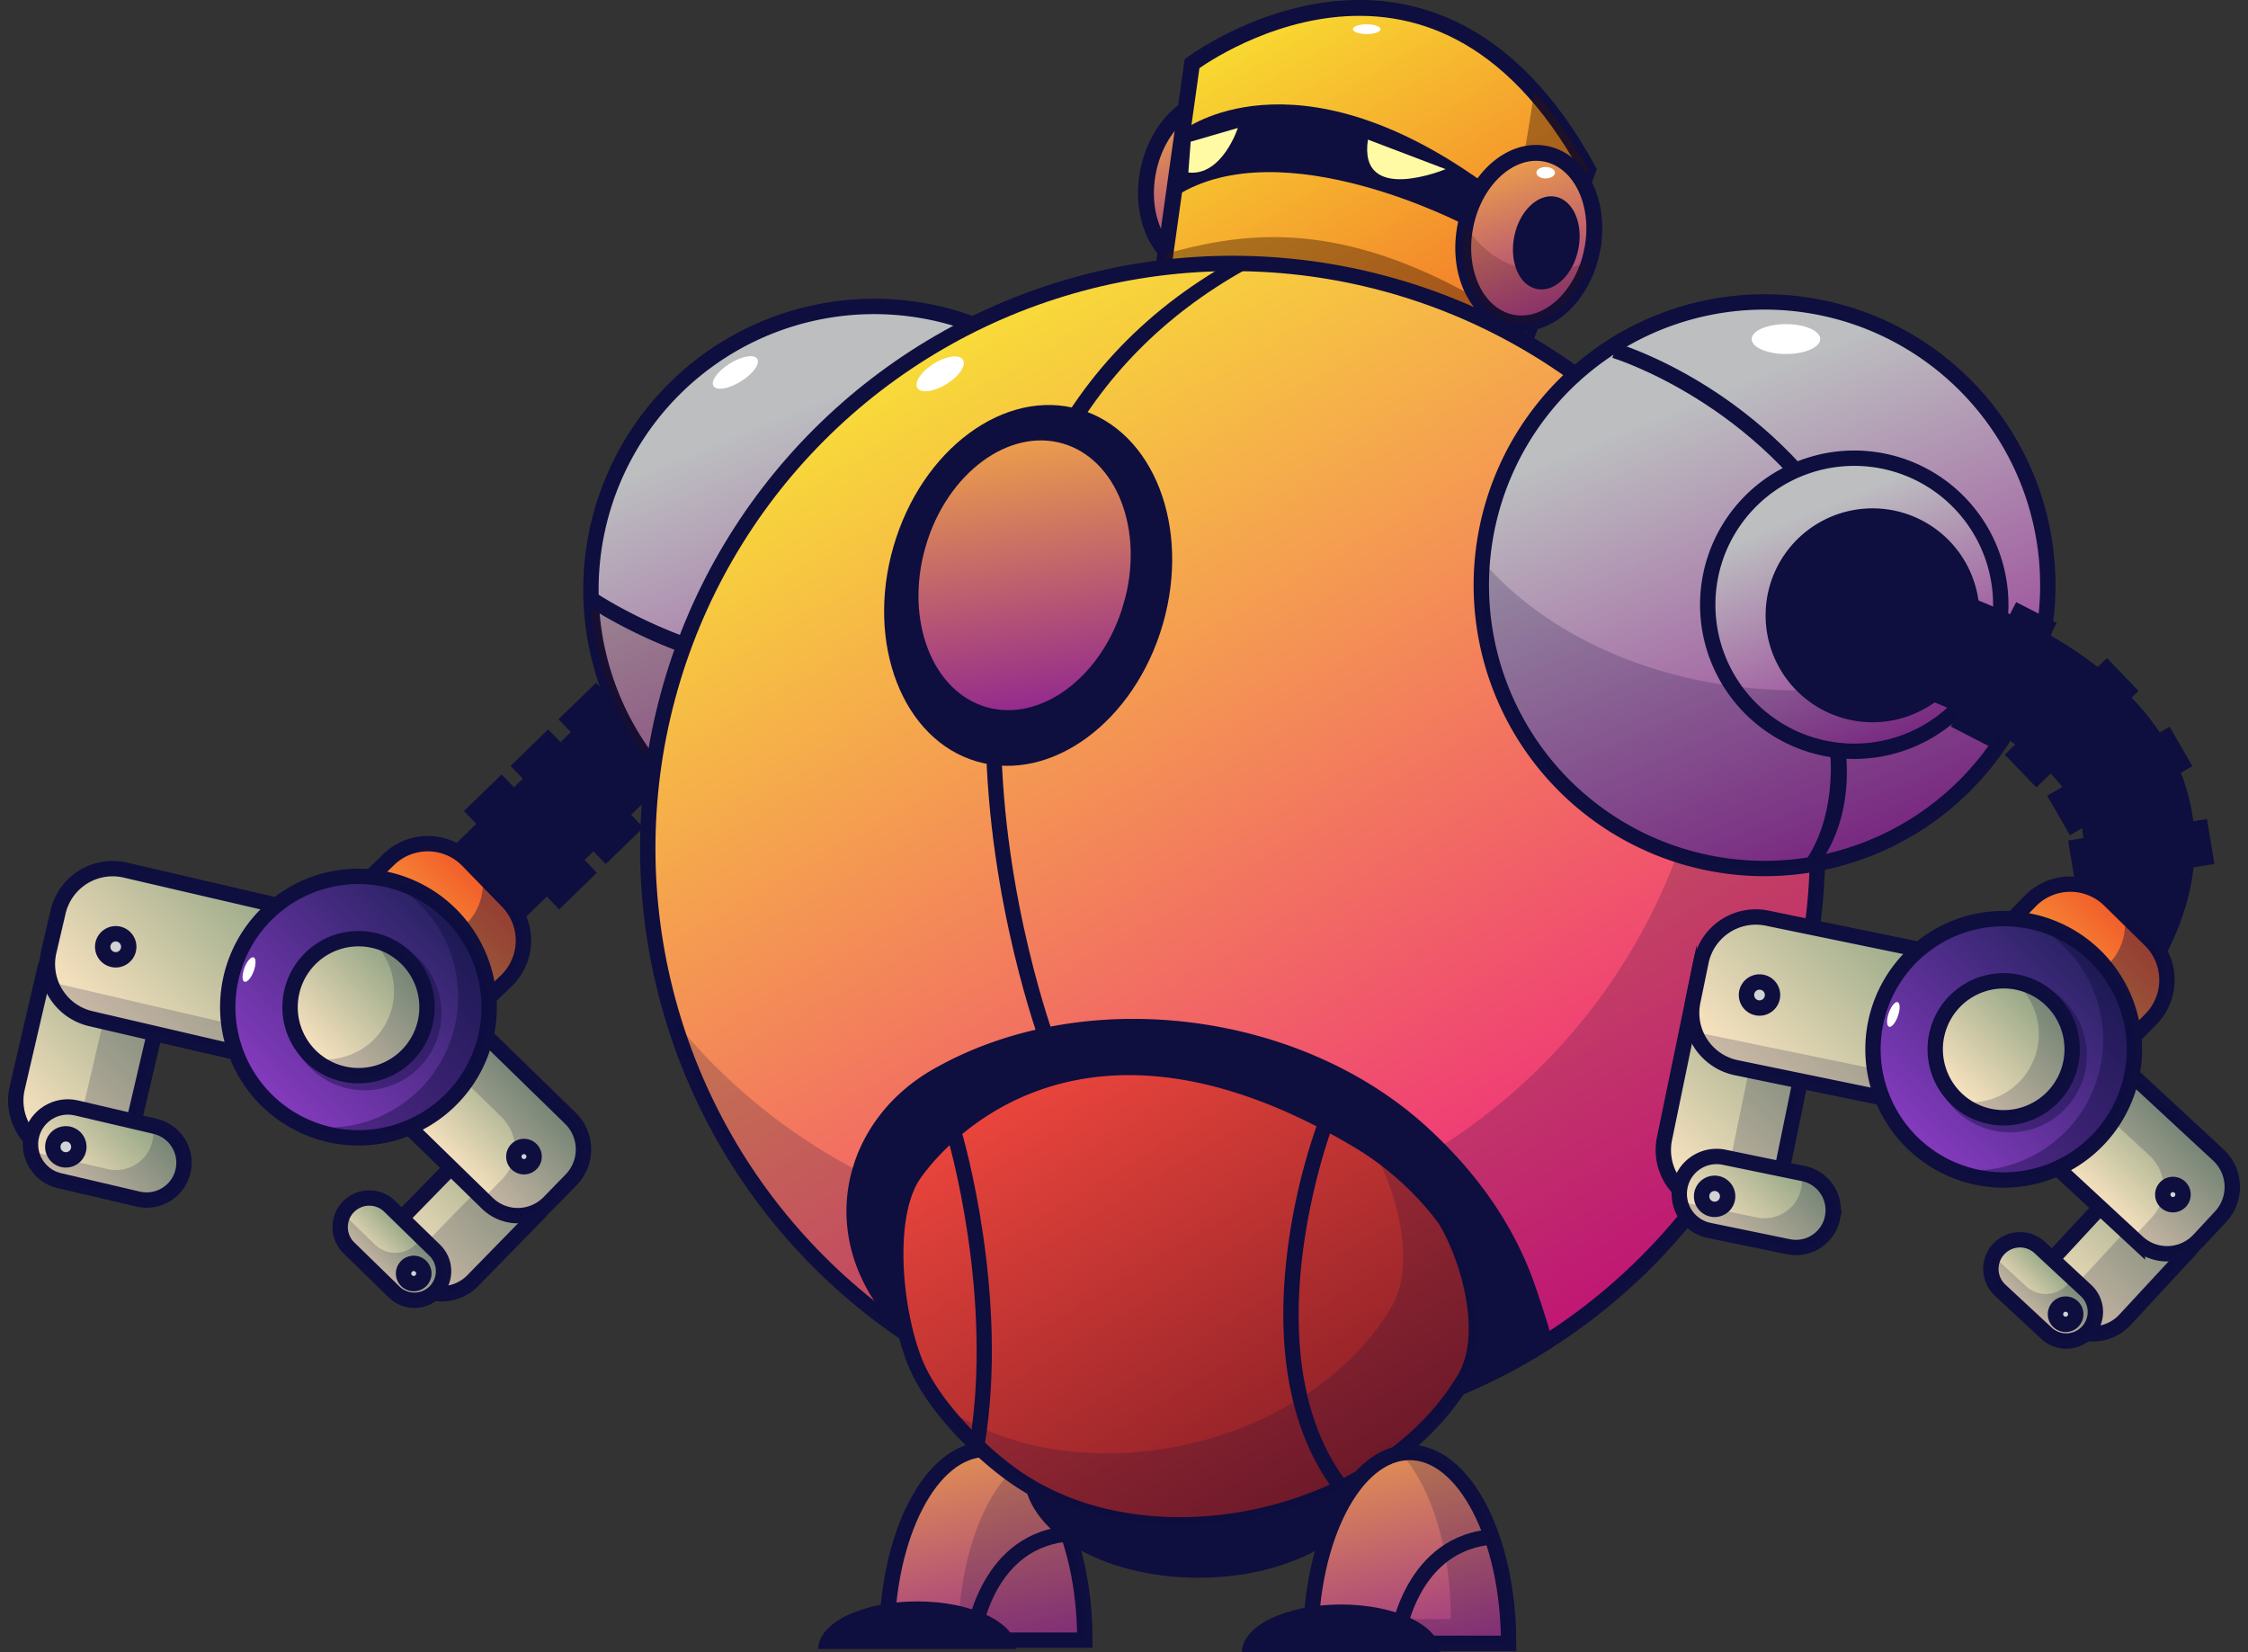 <svg version="1.1" viewBox="0 0 732.13 537.98" xmlns="http://www.w3.org/2000/svg" xmlns:xlink="http://www.w3.org/1999/xlink">
 <rect x="0" y="0" width="732.13" height="537.98" fill="#333333" stroke="none"/>
 <defs>
  <style>.cls-1,.cls-10,.cls-11,.cls-12,.cls-13,.cls-14,.cls-15,.cls-17,.cls-19,.cls-20,.cls-22,.cls-24,.cls-25,.cls-26,.cls-27,.cls-28,.cls-29,.cls-30,.cls-31,.cls-32,.cls-33,.cls-34,.cls-35,.cls-36,.cls-37,.cls-38,.cls-39,.cls-4,.cls-5,.cls-7,.cls-8,.cls-9{stroke:#0e0e3f;stroke-miterlimit:10;}.cls-1,.cls-10,.cls-11,.cls-12,.cls-13,.cls-14,.cls-15,.cls-17,.cls-24,.cls-25,.cls-26,.cls-27,.cls-28,.cls-29,.cls-30,.cls-31,.cls-32,.cls-33,.cls-34,.cls-35,.cls-38,.cls-39,.cls-4,.cls-5,.cls-7,.cls-8,.cls-9{stroke-width:5px;}.cls-1{fill:url(#linear-gradient);}.cls-2,.cls-3,.cls-36,.cls-4,.cls-6{fill:#0e0e3f;}.cls-18,.cls-2{opacity:0.2;}.cls-5{fill:url(#linear-gradient-2);}.cls-21,.cls-6{opacity:0.4;}.cls-7{fill:url(#linear-gradient-3);}.cls-8{fill:url(#linear-gradient-4);}.cls-9{fill:url(#linear-gradient-5);}.cls-10{fill:#d1d3d4;}.cls-11{fill:url(#linear-gradient-6);}.cls-12{fill:url(#linear-gradient-7);}.cls-13{fill:url(#linear-gradient-8);}.cls-14{fill:url(#linear-gradient-9);}.cls-15{fill:url(#linear-gradient-10);}.cls-16{fill:#fff;}.cls-17{fill:url(#linear-gradient-11);}.cls-18,.cls-21{fill:#381604;}.cls-19,.cls-20,.cls-22{stroke-width:5.17px;}.cls-19{fill:url(#linear-gradient-12);}.cls-20{fill:url(#linear-gradient-13);}.cls-22{fill:url(#linear-gradient-14);}.cls-23{fill:#fffaa3;}.cls-24{fill:url(#linear-gradient-15);}.cls-25{fill:url(#linear-gradient-16);}.cls-26{fill:url(#linear-gradient-17);}.cls-27{fill:url(#linear-gradient-18);}.cls-28{fill:url(#linear-gradient-19);}.cls-29{fill:url(#linear-gradient-20);}.cls-30{fill:url(#linear-gradient-21);}.cls-31{fill:url(#linear-gradient-22);}.cls-32{fill:url(#linear-gradient-23);}.cls-33{fill:url(#linear-gradient-24);}.cls-34{fill:url(#linear-gradient-25);}.cls-35{fill:url(#linear-gradient-26);}.cls-36{stroke-width:4.86px;}.cls-37{stroke-width:4.95px;fill:url(#linear-gradient-27);}.cls-38{fill:url(#linear-gradient-28);}.cls-39{fill:url(#linear-gradient-29);}</style>
  <linearGradient id="linear-gradient" x1="300.92" x2="323.41" y1="448.29" y2="550.29" gradientUnits="userSpaceOnUse">
   <stop stop-color="#fbb040" offset="0"/>
   <stop stop-color="#92278f" offset="1"/>
  </linearGradient>
  <linearGradient id="linear-gradient-2" x1="-219.17" x2="-175.01" y1="741.48" y2="741.48" gradientTransform="rotate(-44.13 -570.1 105.57)" gradientUnits="userSpaceOnUse">
   <stop stop-color="#fbb040" offset="0"/>
   <stop stop-color="#f15a29" offset="1"/>
  </linearGradient>
  <linearGradient id="linear-gradient-3" x1="-340.28" x2="-268.91" y1="689" y2="689" gradientTransform="rotate(-44.13 -570.1 105.57)" gradientUnits="userSpaceOnUse">
   <stop stop-color="#fbe4c1" offset="0"/>
   <stop stop-color="#8ca181" offset="1"/>
  </linearGradient>
  <linearGradient id="linear-gradient-4" x1="-301.94" x2="-220.89" y1="696.14" y2="696.14" xlink:href="#linear-gradient-3"/>
  <linearGradient id="linear-gradient-5" x1="-345.03" x2="-306.43" y1="718.89" y2="718.89" xlink:href="#linear-gradient-3"/>
  <linearGradient id="linear-gradient-6" x1="-283.78" x2="-224.48" y1="815.65" y2="815.65" xlink:href="#linear-gradient-3"/>
  <linearGradient id="linear-gradient-7" x1="-249.54" x2="-209.48" y1="792.04" y2="792.04" xlink:href="#linear-gradient-3"/>
  <linearGradient id="linear-gradient-8" x1="-290.65" x2="-271.12" y1="805.73" y2="805.73" xlink:href="#linear-gradient-3"/>
  <linearGradient id="linear-gradient-9" x1="-276.39" x2="-191.25" y1="741.6" y2="741.6" gradientTransform="rotate(-44.13 -570.1 105.57)" gradientUnits="userSpaceOnUse">
   <stop stop-color="#863bbf" offset="0"/>
   <stop stop-color="#262262" offset="1"/>
  </linearGradient>
  <linearGradient id="linear-gradient-10" x1="-256.12" x2="-211.53" y1="741.6" y2="741.6" xlink:href="#linear-gradient-3"/>
  <linearGradient id="linear-gradient-11" x1="257.82" x2="320.29" y1="132.78" y2="285.31" gradientUnits="userSpaceOnUse">
   <stop stop-color="#bcbec0" offset="0"/>
   <stop stop-color="#92278f" offset="1"/>
  </linearGradient>
  <linearGradient id="linear-gradient-12" x1="372.59" x2="407.69" y1="-102.15" y2="-44.03" gradientTransform="rotate(11.63 -256.8 .06)" xlink:href="#linear-gradient"/>
  <linearGradient id="linear-gradient-13" x1="392.69" x2="487.55" y1="-11.03" y2="146.05" gradientUnits="userSpaceOnUse">
   <stop stop-color="#f9ed32" offset="0"/>
   <stop stop-color="#f15a29" offset="1"/>
  </linearGradient>
  <linearGradient id="linear-gradient-14" x1="477.38" x2="512.48" y1="-105.52" y2="-47.4" gradientTransform="rotate(11.63 -256.8 .06)" xlink:href="#linear-gradient"/>
  <linearGradient id="linear-gradient-15" x1="285.79" x2="519.78" y1="82.81" y2="483.29" gradientTransform="rotate(45 398.83 276.3)" gradientUnits="userSpaceOnUse">
   <stop stop-color="#f9ed32" offset="0"/>
   <stop stop-color="#ec008c" offset="1"/>
  </linearGradient>
  <linearGradient id="linear-gradient-16" x1="547.8" x2="610.27" y1="131.31" y2="283.84" xlink:href="#linear-gradient-11"/>
  <linearGradient id="linear-gradient-17" x1="588.68" x2="620.99" y1="166.28" y2="245.18" xlink:href="#linear-gradient-11"/>
  <linearGradient id="linear-gradient-18" x1="-833.98" x2="-789.82" y1="800.33" y2="800.33" gradientTransform="matrix(.7 -.71 .71 .7 672.48 -824.7)" xlink:href="#linear-gradient-2"/>
  <linearGradient id="linear-gradient-19" x1="-955.09" x2="-883.72" y1="747.84" y2="747.84" gradientTransform="matrix(.7 -.71 .71 .7 672.48 -824.7)" xlink:href="#linear-gradient-3"/>
  <linearGradient id="linear-gradient-20" x1="-916.75" x2="-835.7" y1="754.99" y2="754.99" gradientTransform="matrix(.7 -.71 .71 .7 672.48 -824.7)" xlink:href="#linear-gradient-3"/>
  <linearGradient id="linear-gradient-21" x1="-959.84" x2="-921.24" y1="777.74" y2="777.74" gradientTransform="matrix(.7 -.71 .71 .7 672.48 -824.7)" xlink:href="#linear-gradient-3"/>
  <linearGradient id="linear-gradient-22" x1="-898.59" x2="-839.29" y1="874.5" y2="874.5" gradientTransform="matrix(.7 -.71 .71 .7 672.48 -824.7)" xlink:href="#linear-gradient-3"/>
  <linearGradient id="linear-gradient-23" x1="-864.35" x2="-824.29" y1="850.89" y2="850.89" gradientTransform="matrix(.7 -.71 .71 .7 672.48 -824.7)" xlink:href="#linear-gradient-3"/>
  <linearGradient id="linear-gradient-24" x1="-905.46" x2="-885.93" y1="864.58" y2="864.58" gradientTransform="matrix(.7 -.71 .71 .7 672.48 -824.7)" xlink:href="#linear-gradient-3"/>
  <linearGradient id="linear-gradient-25" x1="-891.2" x2="-806.07" y1="800.45" y2="800.45" gradientTransform="matrix(.7 -.71 .71 .7 672.48 -824.7)" xlink:href="#linear-gradient-9"/>
  <linearGradient id="linear-gradient-26" x1="-870.93" x2="-826.34" y1="800.45" y2="800.45" gradientTransform="matrix(.7 -.71 .71 .7 672.48 -824.7)" xlink:href="#linear-gradient-3"/>
  <linearGradient id="linear-gradient-27" x1="324.06" x2="434.83" y1="325.52" y2="508.94" gradientUnits="userSpaceOnUse">
   <stop stop-color="#fb4c40" offset="0"/>
   <stop stop-color="#781722" offset="1"/>
  </linearGradient>
  <linearGradient id="linear-gradient-28" x1="438.93" x2="461.43" y1="449.29" y2="551.29" xlink:href="#linear-gradient"/>
  <linearGradient id="linear-gradient-29" x1="322.24" x2="338.03" y1="130.29" y2="232.36" xlink:href="#linear-gradient"/>
  <linearGradient id="linearGradient6613" x1="300.92" x2="323.41" y1="448.29" y2="550.29" gradientUnits="userSpaceOnUse" xlink:href="#linear-gradient"/>
  <linearGradient id="linearGradient6615" x1="-219.17" x2="-175.01" y1="741.48" y2="741.48" gradientTransform="rotate(-44.13 -570.1 105.57)" gradientUnits="userSpaceOnUse" xlink:href="#linear-gradient-2"/>
  <linearGradient id="linearGradient6617" x1="-340.28" x2="-268.91" y1="689" y2="689" gradientTransform="rotate(-44.13 -570.1 105.57)" gradientUnits="userSpaceOnUse" xlink:href="#linear-gradient-3"/>
  <linearGradient id="linearGradient6619" x1="-276.39" x2="-191.25" y1="741.6" y2="741.6" gradientTransform="rotate(-44.13 -570.1 105.57)" gradientUnits="userSpaceOnUse" xlink:href="#linear-gradient-9"/>
  <linearGradient id="linearGradient6621" x1="257.82" x2="320.29" y1="132.78" y2="285.31" gradientUnits="userSpaceOnUse" xlink:href="#linear-gradient-11"/>
 </defs>
 <g transform="translate(2.614 -.008)" data-name="Слой 2">
  <g data-name="Layer 1">
   <path class="cls-1" d="m286.2 534.13c0-34.31 14.44-62.13 32.25-62.13s32.25 27.82 32.25 62.13z" fill="url(#linearGradient6613)"/>
   <path class="cls-2" d="m330.07 476.17c-12.07 9-20.63 31.54-20.63 58h41.26c0-26.46-8.57-49.01-20.63-58z"/>
   <path class="cls-3" d="m316.72 533.9-5-0.55c0-0.32 3.91-32.61 31.66-36.19l0.64 5c-23.87 3.04-27.27 31.45-27.3 31.74z"/>
   <path class="cls-3" d="m263.88 537c0-8.56 14.44-15.5 32.25-15.5s32.24 6.94 32.24 15.5z"/>
   <rect class="cls-4" transform="rotate(-44.13 209.99 235.5)" x="98.96" y="221.51" width="222.09" height="27.99"/>
   <rect class="cls-4" transform="rotate(-44.13 272.08 157.64)" x="266.02" y="150.54" width="12.08" height="14.19"/>
   <rect class="cls-4" transform="rotate(-44.13 289.7 175.84)" x="283.68" y="168.74" width="12.08" height="14.19"/>
   <rect class="cls-4" transform="rotate(-44.13 254.28 174.88)" x="248.25" y="167.78" width="12.08" height="14.19"/>
   <rect class="cls-4" transform="rotate(-44.13 271.93 193.08)" x="265.91" y="185.99" width="12.08" height="14.19"/>
   <rect class="cls-4" transform="rotate(-44.13 239.13 189.59)" x="233.07" y="182.5" width="12.08" height="14.19"/>
   <rect class="cls-4" transform="rotate(-44.13 256.74 207.79)" x="250.74" y="200.7" width="12.08" height="14.19"/>
   <rect class="cls-4" transform="rotate(-44.13 223.94 204.32)" x="217.9" y="197.22" width="12.08" height="14.19"/>
   <rect class="cls-4" transform="rotate(-44.13 241.59 222.52)" x="235.56" y="215.42" width="12.08" height="14.19"/>
   <rect class="cls-4" transform="rotate(-44.13 207.68 220.07)" x="201.64" y="212.99" width="12.08" height="14.19"/>
   <rect class="cls-4" transform="rotate(-44.13 225.31 238.28)" x="219.31" y="231.19" width="12.08" height="14.19"/>
   <rect class="cls-4" transform="rotate(-44.13 192.05 235.21)" x="186.04" y="228.12" width="12.08" height="14.19"/>
   <rect class="cls-4" transform="rotate(-44.13 209.73 253.42)" x="203.7" y="246.33" width="12.08" height="14.19"/>
   <rect class="cls-4" transform="rotate(-44.13 176.49 250.37)" x="170.43" y="243.26" width="12.08" height="14.19"/>
   <rect class="cls-4" transform="rotate(-44.13 194.1 268.56)" x="188.09" y="261.47" width="12.08" height="14.19"/>
   <rect class="cls-4" transform="rotate(-44.13 161.29 265.08)" x="155.26" y="257.98" width="12.08" height="14.19"/>
   <rect class="cls-4" transform="rotate(-44.13 178.96 283.29)" x="172.92" y="276.19" width="12.08" height="14.19"/>
   <path class="cls-5" d="m162.7 293.57a18.24 18.24 0 0 1-0.39 25.8l-5.5 5.34a18.25 18.25 0 0 1-25.8-0.39l-12.88-13.32a18.24 18.24 0 0 1 0.39-25.8l5.48-5.3a18.23 18.23 0 0 1 25.79 0.39z" fill="url(#linearGradient6615)"/>
   <path class="cls-6" d="m149.13 300.93-5.5 5.34a18.25 18.25 0 0 1-25.8-0.39l-4.62-4.77a18.13 18.13 0 0 0 4.92 9.93l12.87 13.28a18.25 18.25 0 0 0 25.8 0.39l5.5-5.34a18.24 18.24 0 0 0 0.39-25.8l-8.25-8.51a18.21 18.21 0 0 1-5.31 15.87z"/>
   <path class="cls-7" d="m41.48 363.21a18.24 18.24 0 0 1-21.9 13.64l-3-0.68a18.25 18.25 0 0 1-13.58-21.9l8.94-38.51a18.25 18.25 0 0 1 21.9-13.64l3 0.69a18.24 18.24 0 0 1 13.64 21.9z" fill="url(#linearGradient6617)"/>
   <path class="cls-2" d="m36.79 302.81-3-0.69a18.18 18.18 0 0 0-5.42-0.43 18.24 18.24 0 0 1 5.73 17.83l-9 38.5a18.26 18.26 0 0 1-16.4 14.08 18.21 18.21 0 0 0 7.92 4.07l3 0.68a18.24 18.24 0 0 0 21.9-13.64l9-38.5a18.24 18.24 0 0 0-13.73-21.9z"/>
   <path class="cls-8" d="m109.07 332.09a18.25 18.25 0 0 1-21.9 13.64l-60.23-14a18.25 18.25 0 0 1-13.64-21.9l3-12.83a18.25 18.25 0 0 1 21.9-13.65l60.23 14a18.25 18.25 0 0 1 13.64 21.9z" fill="url(#linear-gradient-4)"/>
   <path class="cls-2" d="m99.79 297.75a18.13 18.13 0 0 1 0.48 9.88l-3 12.84a18.24 18.24 0 0 1-21.9 13.64l-60.22-14c-0.47-0.11-0.93-0.25-1.38-0.4a18.21 18.21 0 0 0 13.16 12l60.23 14a18.25 18.25 0 0 0 21.9-13.64l3-12.84a18.23 18.23 0 0 0-12.27-21.48z"/>
   <path class="cls-9" d="m42.4 390.49-25.67-6c-6.543-1.521-10.616-8.056-9.1-14.6 1.526-6.544 8.066-10.613 14.61-9.09l25.66 6c6.546 1.516 10.622 8.055 9.1 14.594-1.522 6.539-8.056 10.612-14.6 9.096z" fill="url(#linear-gradient-5)"/>
   <path class="cls-2" d="m47.93 366.79-0.79-0.18a12.16 12.16 0 0 1-14.7 14.11l-24.87-5.78a12.15 12.15 0 0 0 9.19 9.58l25.67 6a12.165 12.165 0 0 0 5.5-23.7z"/>
   <path class="cls-10" d="m21.87 370.53a4.24 4.24 0 1 1-6-0.09 4.23 4.23 0 0 1 6 0.09z"/>
   <path class="cls-10" d="m38.12 305.38a4.24 4.24 0 1 1-6-0.09 4.23 4.23 0 0 1 6 0.09z"/>
   <path class="cls-11" d="m129.33 395.54a14.23 14.23 0 0 0 0.26 20.11l1.7 1.65a14.22 14.22 0 0 0 20.11-0.3l21.5-22a14.23 14.23 0 0 0-0.26-20.11l-1.7-1.66a14.22 14.22 0 0 0-20.11 0.27z" fill="url(#linear-gradient-6)"/>
   <path class="cls-2" d="m170.94 373.21a14.12 14.12 0 0 0-8.61-4 14.18 14.18 0 0 1-3.79 12.51l-21.54 22.1a14.19 14.19 0 0 1-11.5 4.23 14.19 14.19 0 0 0 4 7.6l1.7 1.65a14.22 14.22 0 0 0 20.2-0.3l21.5-22a14.23 14.23 0 0 0-0.26-20.11z"/>
   <path class="cls-12" d="m121.33 338.1a14.22 14.22 0 0 0 0.26 20.11l34.51 33.63a14.22 14.22 0 0 0 20.11-0.26l7.16-7.35a14.21 14.21 0 0 0-0.26-20.11l-34.51-33.63a14.22 14.22 0 0 0-20.11 0.26z" fill="url(#linear-gradient-7)"/>
   <path class="cls-2" d="m148.6 330.49a14.22 14.22 0 0 0-20.11 0.26l-0.79 0.81 33.06 32.22a14.23 14.23 0 0 1 0.26 20.11l-6.37 6.54 1.45 1.41a14.22 14.22 0 0 0 20.11-0.26l7.16-7.35a14.21 14.21 0 0 0-0.26-20.11z"/>
   <path class="cls-13" d="m110.86 393a9.48 9.48 0 0 0 0.18 13.4l14.71 14.34a9.48 9.48 0 0 0 13.4-0.18 9.47 9.47 0 0 0-0.17-13.4l-14.71-14.34a9.49 9.49 0 0 0-13.41 0.18z" fill="url(#linear-gradient-8)"/>
   <path class="cls-2" d="m132.89 405.12a9.5 9.5 0 0 1-13.41 0.17l-10.27-10a9.48 9.48 0 0 0 1.79 11.1l14.71 14.34a9.501 9.501 0 0 0 13.29-13.58l-4.44-4.33a9.55 9.55 0 0 1-1.67 2.3z"/>
   <path class="cls-10" d="m132.78 411.49a3.3 3.3 0 1 0 2.58 3.89 3.29 3.29 0 0 0-2.58-3.89z"/>
   <path class="cls-10" d="m168.69 373.42a3.3 3.3 0 1 0 2.58 3.89 3.3 3.3 0 0 0-2.58-3.89z"/>
   <path class="cls-14" d="m144.69 298.33a42.57 42.57 0 1 1-60.2-0.92 42.56 42.56 0 0 1 60.2 0.92z" fill="url(#linearGradient6619)"/>
   <path class="cls-6" d="m122.33 286.2a42.57 42.57 0 0 1-26.52 80.2 42.57 42.57 0 1 0 26.52-80.2z"/>
   <path class="cls-6" d="m134.08 312.5a25.08 25.08 0 1 1-35.47-0.5 25.08 25.08 0 0 1 35.47 0.5z"/>
   <path class="cls-15" d="m130.14 312.44a22.3 22.3 0 1 1-31.53-0.44 22.3 22.3 0 0 1 31.53 0.44z" fill="url(#linear-gradient-10)"/>
   <path class="cls-2" d="m118.19 306.06c0.42 0.37 0.83 0.73 1.22 1.13a22.28 22.28 0 0 1-20.07 37.43 22.29 22.29 0 1 0 18.85-38.56z"/>
   <path class="cls-16" d="m80 311.77c0.82 0.31 0.8 2.33 0 4.53s-2.17 3.71-3 3.41-0.8-2.34 0-4.53 2.19-3.72 3-3.41z"/>
   <path class="cls-17" d="m374.34 192.05a92.25 92.25 0 1 1-92.25-92.25 92.25 92.25 0 0 1 92.25 92.25z" fill="url(#linearGradient6621)"/>
   <path class="cls-18" d="m366.38 154.53c-15.22 36-56.6 61.76-105.29 61.76-27.06 0-51.87-8-71.19-21.24a92.24 92.24 0 1 0 176.48-40.52z"/>
   <path class="cls-3" d="m266.78 221.46c-42.33 0-76.61-23.18-78.3-24.35l2.84-4.12c0.47 0.33 47.73 32.25 98.07 21 29.93-6.68 55.11-27.12 74.84-60.76l4.31 2.53c-20.47 34.9-46.74 56.14-78.1 63.12a108.84 108.84 0 0 1-23.66 2.58z"/>
   <path class="cls-16" d="m244 116.87c1 1.6-1.38 4.88-5.31 7.33s-7.93 3.14-8.93 1.53 1.38-4.88 5.31-7.33 7.93-3.14 8.93-1.53z"/>
   <path class="cls-19" d="m412.53 64c-3.12 15.15-14.86 25.54-26.22 23.2s-18.05-16.52-14.94-31.67 14.87-25.53 26.23-23.2 18.05 16.52 14.93 31.67z" fill="url(#linear-gradient-12)"/>
   <path class="cls-20" d="m375.11 95.74 10.5-75s78-58.49 129 34.5l-25.5 69z" fill="url(#linear-gradient-13)"/>
   <path class="cls-21" d="m497.06 29.92c-3 19.3-10.55 71.51-23.75 64.46-45.49-24.27-75.07-17.31-95.93-11.86l-2.27 13.22 114 28.5 25.5-69a135.86 135.86 0 0 0-17.55-25.32z"/>
   <path class="cls-3" d="m382.86 42.33s35.61-27.33 97.57 17.07l-5.74 14s-59.63-31.52-94.27-9.57z"/>
   <path class="cls-22" d="m515.85 81.83c-3.12 15.17-14.85 25.55-26.22 23.17s-18.05-16.52-14.94-31.68 14.86-25.54 26.23-23.2 18.08 16.56 14.93 31.71z" fill="url(#linear-gradient-14)"/>
   <path class="cls-18" d="m494.71 87.75a29.47 29.47 0 0 1-20-14.58c0 0.06 0 0.13-0.05 0.19-3.11 15.16 3.57 29.34 14.94 31.68 10.64 2.19 21.61-6.78 25.53-20.38a29.56 29.56 0 0 1-20.42 3.09z"/>
   <path class="cls-3" d="m511.4 81.24c-1.71 8.3-7.75 14.06-13.51 12.88s-9-8.87-7.33-17.16 7.76-14.07 13.51-12.88 9.04 8.92 7.33 17.16z"/>
   <path class="cls-23" d="m442.89 45.47 25.31 9.62s-28.51 11.91-25.31-9.62z"/>
   <path class="cls-23" d="m385.17 46.15 15.36-4.47s-5.11 15.78-16.13 14.5z"/>
   <path class="cls-16" d="m447 9.51c0 0.88-2 1.59-4.48 1.59s-4.52-0.71-4.52-1.59 2-1.59 4.49-1.59 4.51 0.71 4.51 1.59z"/>
   <path class="cls-16" d="m503.82 56.25c0 1-1.37 1.87-3.05 1.87s-3-0.84-3-1.87 1.36-1.86 3-1.86 3.05 0.83 3.05 1.86z"/>
   <path class="cls-3" d="m444.56 479.67c0 18.84-25.46 34.12-56.87 34.12s-56.87-15.28-56.87-34.12 25.46-34.12 56.87-34.12 56.87 15.28 56.87 34.12z"/>
   <circle class="cls-24" transform="rotate(-45 398.83 276.29)" cx="398.84" cy="276.3" r="190.49" fill="url(#linear-gradient-15)"/>
   <path class="cls-2" d="m547.06 156.66a190.36 190.36 0 0 1 8.27 55.64c0 105.2-85.29 190.49-190.49 190.49a190.12 190.12 0 0 1-148.23-70.86 190.57 190.57 0 0 0 182.23 134.86c105.2 0 190.49-85.29 190.49-190.49a189.68 189.68 0 0 0-42.27-119.64z"/>
   <path class="cls-16" d="m311 117.16c1.14 1.84-1.25 5.39-5.35 7.93s-8.34 3.09-9.48 1.25 1.25-5.39 5.35-7.93 8.33-3.1 9.48-1.25z"/>
   <path class="cls-25" d="m664.32 190.58a92.25 92.25 0 1 1-92.24-92.25 92.24 92.24 0 0 1 92.24 92.25z" fill="url(#linear-gradient-16)"/>
   <path class="cls-3" d="m588.94 282.67-4.71-0.81c11.68-14.92 9.22-36.79 9.2-37l5-0.6c0.08 0.96 3.48 21.83-9.49 38.41z"/>
   <path class="cls-3" d="m597.19 177.79c-27.19-46.61-74.19-61.11-74.67-61.25l1.42-4.79c2 0.59 49.35 15.15 77.57 63.52z"/>
   <path class="cls-26" d="m649 196.94a47.72 47.72 0 1 1-47.72-47.72 47.72 47.72 0 0 1 47.72 47.72z" fill="url(#linear-gradient-17)"/>
   <path class="cls-2" d="m583.08 224.82c-43.14 0-81.07-16.78-102.91-42.14-0.22 2.6-0.34 5.24-0.34 7.9a92.25 92.25 0 0 0 183.78 11.53c-21.54 14.14-49.7 22.71-80.53 22.71z"/>
   <path class="cls-3" d="m642.07 200.37a34.83 34.83 0 1 1-34.83-34.82 34.83 34.83 0 0 1 34.83 34.82z"/>
   <path class="cls-16" d="m590.2 110.42c0 2.69-5 4.87-11.16 4.87s-11.17-2.18-11.17-4.87 5-4.86 11.17-4.86 11.16 2.18 11.16 4.86z"/>
   <path class="cls-3" d="m690.68 329.73-28.67-22c12.27-16 16.48-30 12.51-41.55-8.1-23.54-47.73-38.69-61-42.14l9.11-35a189.58 189.58 0 0 1 35.61 14.07c26.48 13.74 43.44 31 50.41 51.28 8.17 23.8 2.12 49.12-17.97 75.34z"/>
   <path class="cls-27" d="m697.64 306.1a18.24 18.24 0 0 1 0.26 25.8l-5.37 5.47a18.24 18.24 0 0 1-25.8 0.26l-13.21-12.95a18.24 18.24 0 0 1-0.26-25.8l5.37-5.48a18.24 18.24 0 0 1 25.8-0.26z" fill="url(#linear-gradient-18)"/>
   <path class="cls-6" d="m684.26 313.79-5.37 5.48a18.24 18.24 0 0 1-25.8 0.25l-4.74-4.64a18.13 18.13 0 0 0 5.17 9.8l13.21 12.95a18.24 18.24 0 0 0 25.8-0.26l5.37-5.47a18.24 18.24 0 0 0-0.26-25.8l-8.47-8.31a18.18 18.18 0 0 1-4.91 16z"/>
   <path class="cls-28" d="m578.21 378.76a18.25 18.25 0 0 1-21.55 14.24l-3-0.61a18.26 18.26 0 0 1-14.19-21.56l8-38.71a18.23 18.23 0 0 1 21.53-14.24l3 0.61a18.24 18.24 0 0 1 14.18 21.51z" fill="url(#linear-gradient-19)"/>
   <path class="cls-2" d="m572 318.49-3-0.61a18.18 18.18 0 0 0-5.43-0.3 18.26 18.26 0 0 1 6.17 17.69l-8 38.71a18.24 18.24 0 0 1-16.12 14.48 18.23 18.23 0 0 0 8 3.88l3 0.61a18.25 18.25 0 0 0 21.55-14.19l8-38.72a18.24 18.24 0 0 0-14.17-21.55z"/>
   <path class="cls-29" d="m645 346a18.25 18.25 0 0 1-21.55 14.19l-60.56-12.48a18.24 18.24 0 0 1-14.19-21.55l2.66-12.91a18.24 18.24 0 0 1 21.54-14.25l60.56 12.48a18.24 18.24 0 0 1 14.19 21.52z" fill="url(#linear-gradient-20)"/>
   <path class="cls-2" d="m634.85 311.85a18.16 18.16 0 0 1 0.73 9.87l-2.66 12.91a18.25 18.25 0 0 1-21.55 14.19l-60.56-12.48c-0.48-0.1-0.94-0.23-1.39-0.36a18.21 18.21 0 0 0 13.46 11.68l60.56 12.48a18.25 18.25 0 0 0 21.56-14.14l2.65-13a18.25 18.25 0 0 0-12.8-21.15z"/>
   <path class="cls-30" d="m594.2 396.54a12.15 12.15 0 0 1-14.36 9.46l-25.84-5.32a12.15 12.15 0 0 1-9.46-14.36 12.15 12.15 0 0 1 14.36-9.46l25.82 5.32a12.14 12.14 0 0 1 9.45 14.36z" fill="url(#linear-gradient-21)"/>
   <path class="cls-2" d="m584.75 382.18-0.75-0.18a12.18 12.18 0 0 1-14.35 14.48l-25-5.16a12.16 12.16 0 0 0 9.44 9.35l25.75 5.33a12.16 12.16 0 0 0 4.91-23.82z"/>
   <path class="cls-10" d="m558.78 386.57a4.24 4.24 0 1 1-6 0.05 4.23 4.23 0 0 1 6-0.05z"/>
   <path class="cls-10" d="m573.39 321a4.24 4.24 0 1 1-6 0.07 4.25 4.25 0 0 1 6-0.07z"/>
   <path class="cls-31" d="m666.84 408.87a14.22 14.22 0 0 0 0.76 20.1l1.74 1.61a14.22 14.22 0 0 0 20.1-0.77l20.94-22.6a14.21 14.21 0 0 0-0.77-20.09l-1.74-1.61a14.21 14.21 0 0 0-20.09 0.76z" fill="url(#linear-gradient-22)"/>
   <path class="cls-2" d="m707.87 385.51a14.1 14.1 0 0 0-8.71-3.75 14.18 14.18 0 0 1-3.47 12.6l-20.94 22.64a14.21 14.21 0 0 1-11.38 4.52 14.11 14.11 0 0 0 4.23 7.48l1.74 1.61a14.22 14.22 0 0 0 20.1-0.77l20.94-22.6a14.21 14.21 0 0 0-0.77-20.09z"/>
   <path class="cls-32" d="m657.4 351.65a14.22 14.22 0 0 0 0.76 20.1l35.35 32.75a14.21 14.21 0 0 0 20.09-0.76l7-7.53a14.22 14.22 0 0 0-0.76-20.1l-35.35-32.75a14.22 14.22 0 0 0-20.1 0.76z" fill="url(#linear-gradient-23)"/>
   <path class="cls-2" d="m684.47 343.36a14.22 14.22 0 0 0-20.1 0.76l-0.77 0.84 33.86 31.37a14.22 14.22 0 0 1 0.76 20.1l-6.2 6.69 1.49 1.38a14.21 14.21 0 0 0 20.09-0.76l7-7.53a14.22 14.22 0 0 0-0.76-20.1z"/>
   <path class="cls-33" d="m648.31 406.78a9.48 9.48 0 0 0 0.51 13.4l15.07 14a9.47 9.47 0 0 0 13.39-0.51 9.48 9.48 0 0 0-0.51-13.4l-15.06-14a9.48 9.48 0 0 0-13.4 0.51z" fill="url(#linear-gradient-24)"/>
   <path class="cls-2" d="m670.63 418.36a9.48 9.48 0 0 1-13.39 0.51l-10.52-9.75a9.49 9.49 0 0 0 2.1 11.06l15.07 14a9.48 9.48 0 0 0 12.88-13.91l-4.54-4.27a9.45 9.45 0 0 1-1.6 2.36z"/>
   <path class="cls-10" d="m670.69 424.73a3.3 3.3 0 1 0 2.68 3.82 3.3 3.3 0 0 0-2.68-3.82z"/>
   <path class="cls-10" d="m705.63 385.77a3.3 3.3 0 1 0 2.68 3.83 3.29 3.29 0 0 0-2.68-3.83z"/>
   <path class="cls-34" d="m679.75 311.3a42.57 42.57 0 1 1-60.2 0.6 42.58 42.58 0 0 1 60.2-0.6z" fill="url(#linear-gradient-25)"/>
   <path class="cls-6" d="m657.09 299.74a42.57 42.57 0 0 1-24.49 80.85 42.58 42.58 0 1 0 24.49-80.85z"/>
   <path class="cls-6" d="m669.5 325.74a25.09 25.09 0 1 1-35.47 0.35 25.08 25.08 0 0 1 35.47-0.35z"/>
   <path class="cls-35" d="m665.56 325.78a22.3 22.3 0 1 1-31.53 0.31 22.3 22.3 0 0 1 31.53-0.31z" fill="url(#linear-gradient-26)"/>
   <path class="cls-2" d="m653.46 319.7c0.42 0.35 0.84 0.71 1.24 1.1a22.29 22.29 0 0 1-19.12 37.93 22.29 22.29 0 1 0 17.88-39z"/>
   <path class="cls-16" d="m615.42 326.36c0.83 0.29 0.86 2.32 0.08 4.53s-2.07 3.78-2.89 3.48-0.86-2.31-0.08-4.52 2.07-3.78 2.89-3.49z"/>
   <rect class="cls-3" transform="rotate(-62.8 656.18 208.09)" x="646.43" y="200.68" width="19.44" height="14.83"/>
   <rect class="cls-3" transform="rotate(-62.8 643.76 231.32)" x="634.01" y="223.91" width="19.44" height="14.83"/>
   <rect class="cls-3" transform="rotate(-43.91 681.74 226.4)" x="672" y="218.98" width="19.44" height="14.83"/>
   <rect class="cls-3" transform="rotate(-43.91 662.43 244.35)" x="652.73" y="236.94" width="19.44" height="14.83"/>
   <rect class="cls-3" transform="rotate(-29.96 699.38 247.89)" x="689.54" y="240.47" width="19.44" height="14.83"/>
   <rect class="cls-3" transform="rotate(-29.96 676.31 260.68)" x="666.51" y="253.25" width="19.44" height="14.83"/>
   <rect class="cls-3" transform="rotate(-9.42 708.09 275.67)" x="698.07" y="268.15" width="19.44" height="14.83"/>
   <rect class="cls-3" transform="rotate(-9.42 681.8 279.49)" x="672.02" y="272.03" width="19.44" height="14.83"/>
   <path class="cls-36" d="m500.69 437.29c-2.45-8.64-5.21-16.58-5.89-18.5-6.87-19.5-19.17-36.16-34.35-50-40.68-37.19-110-46-158.11-18.38-25.93 14.87-35.54 46.17-17.8 72.5 2 3 4.77 7.21 7.9 11.45a190.57 190.57 0 0 0 208.25 3z"/>
   <path class="cls-37" d="m294.55 383.17s44.45-71.11 144.45-12.12a98.25 98.25 0 0 1 29 26c7.94 13.15 14.73 37.79 6.35 51.9-27.44 46.25-103 62.76-146.86 31.69-11.43-8.1-25.34-22.2-31.24-35.09-6.87-14.96-11.01-47.48-1.7-62.38z" fill="url(#linear-gradient-27)"/>
   <path class="cls-2" d="m468 397.05a96.79 96.79 0 0 0-23.3-22.37c7.71 13.35 14 37.21 5.83 51-27.44 46.25-103 62.76-146.86 31.69l-0.3-0.22a115.3 115.3 0 0 0 24.12 23.47c43.79 31.09 119.39 14.58 146.83-31.62 8.38-14.16 1.59-38.8-6.32-51.95z"/>
   <path class="cls-3" d="m336.25 340c-0.17-0.45-17-46-17.79-99.84-0.43-31.71 4.71-60.06 15.31-84.28 13.28-30.37 35.23-54.23 65.1-70.88l4 2.88c-52.63 29.37-80.42 81.59-79.44 152.27 0.74 52.94 17.3 97.7 17.47 98.15z"/>
   <path class="cls-38" d="m424.22 535.14c0-34.32 14.44-62.14 32.25-62.14s32.24 27.82 32.24 62.14z" fill="url(#linear-gradient-28)"/>
   <path class="cls-2" d="m456.47 473a17 17 0 0 0-2.86 0.25c9.73 10.7 16.29 30.86 16.29 54h-45.41c-0.17 2.59-0.27 5.22-0.27 7.9h64.49c0-34.33-14.43-62.15-32.24-62.15z"/>
   <path class="cls-3" d="m454.74 534.9-5-0.55c0-0.32 3.91-32.61 31.66-36.19l0.64 5c-23.87 3.05-27.27 31.46-27.3 31.74z"/>
   <path class="cls-3" d="m401.9 538c0-8.56 14.43-15.49 32.24-15.49s32.25 6.93 32.25 15.49z"/>
   <path class="cls-3" d="m376.08 203.34c-9.19 31.66-36.27 51.66-60.49 44.66s-36.39-38.4-27.2-70.07 36.27-51.66 60.49-44.63 36.39 38.37 27.2 70.04z"/>
   <path class="cls-39" d="m365.71 197.4c-7.26 25-28.66 40.82-47.79 35.27s-28.75-30.35-21.49-55.37 28.66-40.82 47.79-35.26 28.78 30.34 21.49 55.36z" fill="url(#linear-gradient-29)"/>
   <path class="cls-3" d="m431.06 484.29c-13.25-18.3-18.27-44.52-14.51-75.81a198.5 198.5 0 0 1 9.7-42l4.63 1.74c-0.26 0.71-26.16 71.27 4.19 113.17z"/>
   <path class="cls-3" d="m318 471.06-4.88-0.82c8-48.29-7-99.26-7.13-99.77l4.73-1.42c0.14 0.52 15.5 52.6 7.28 102.01z"/>
  </g>
 </g>
</svg>
